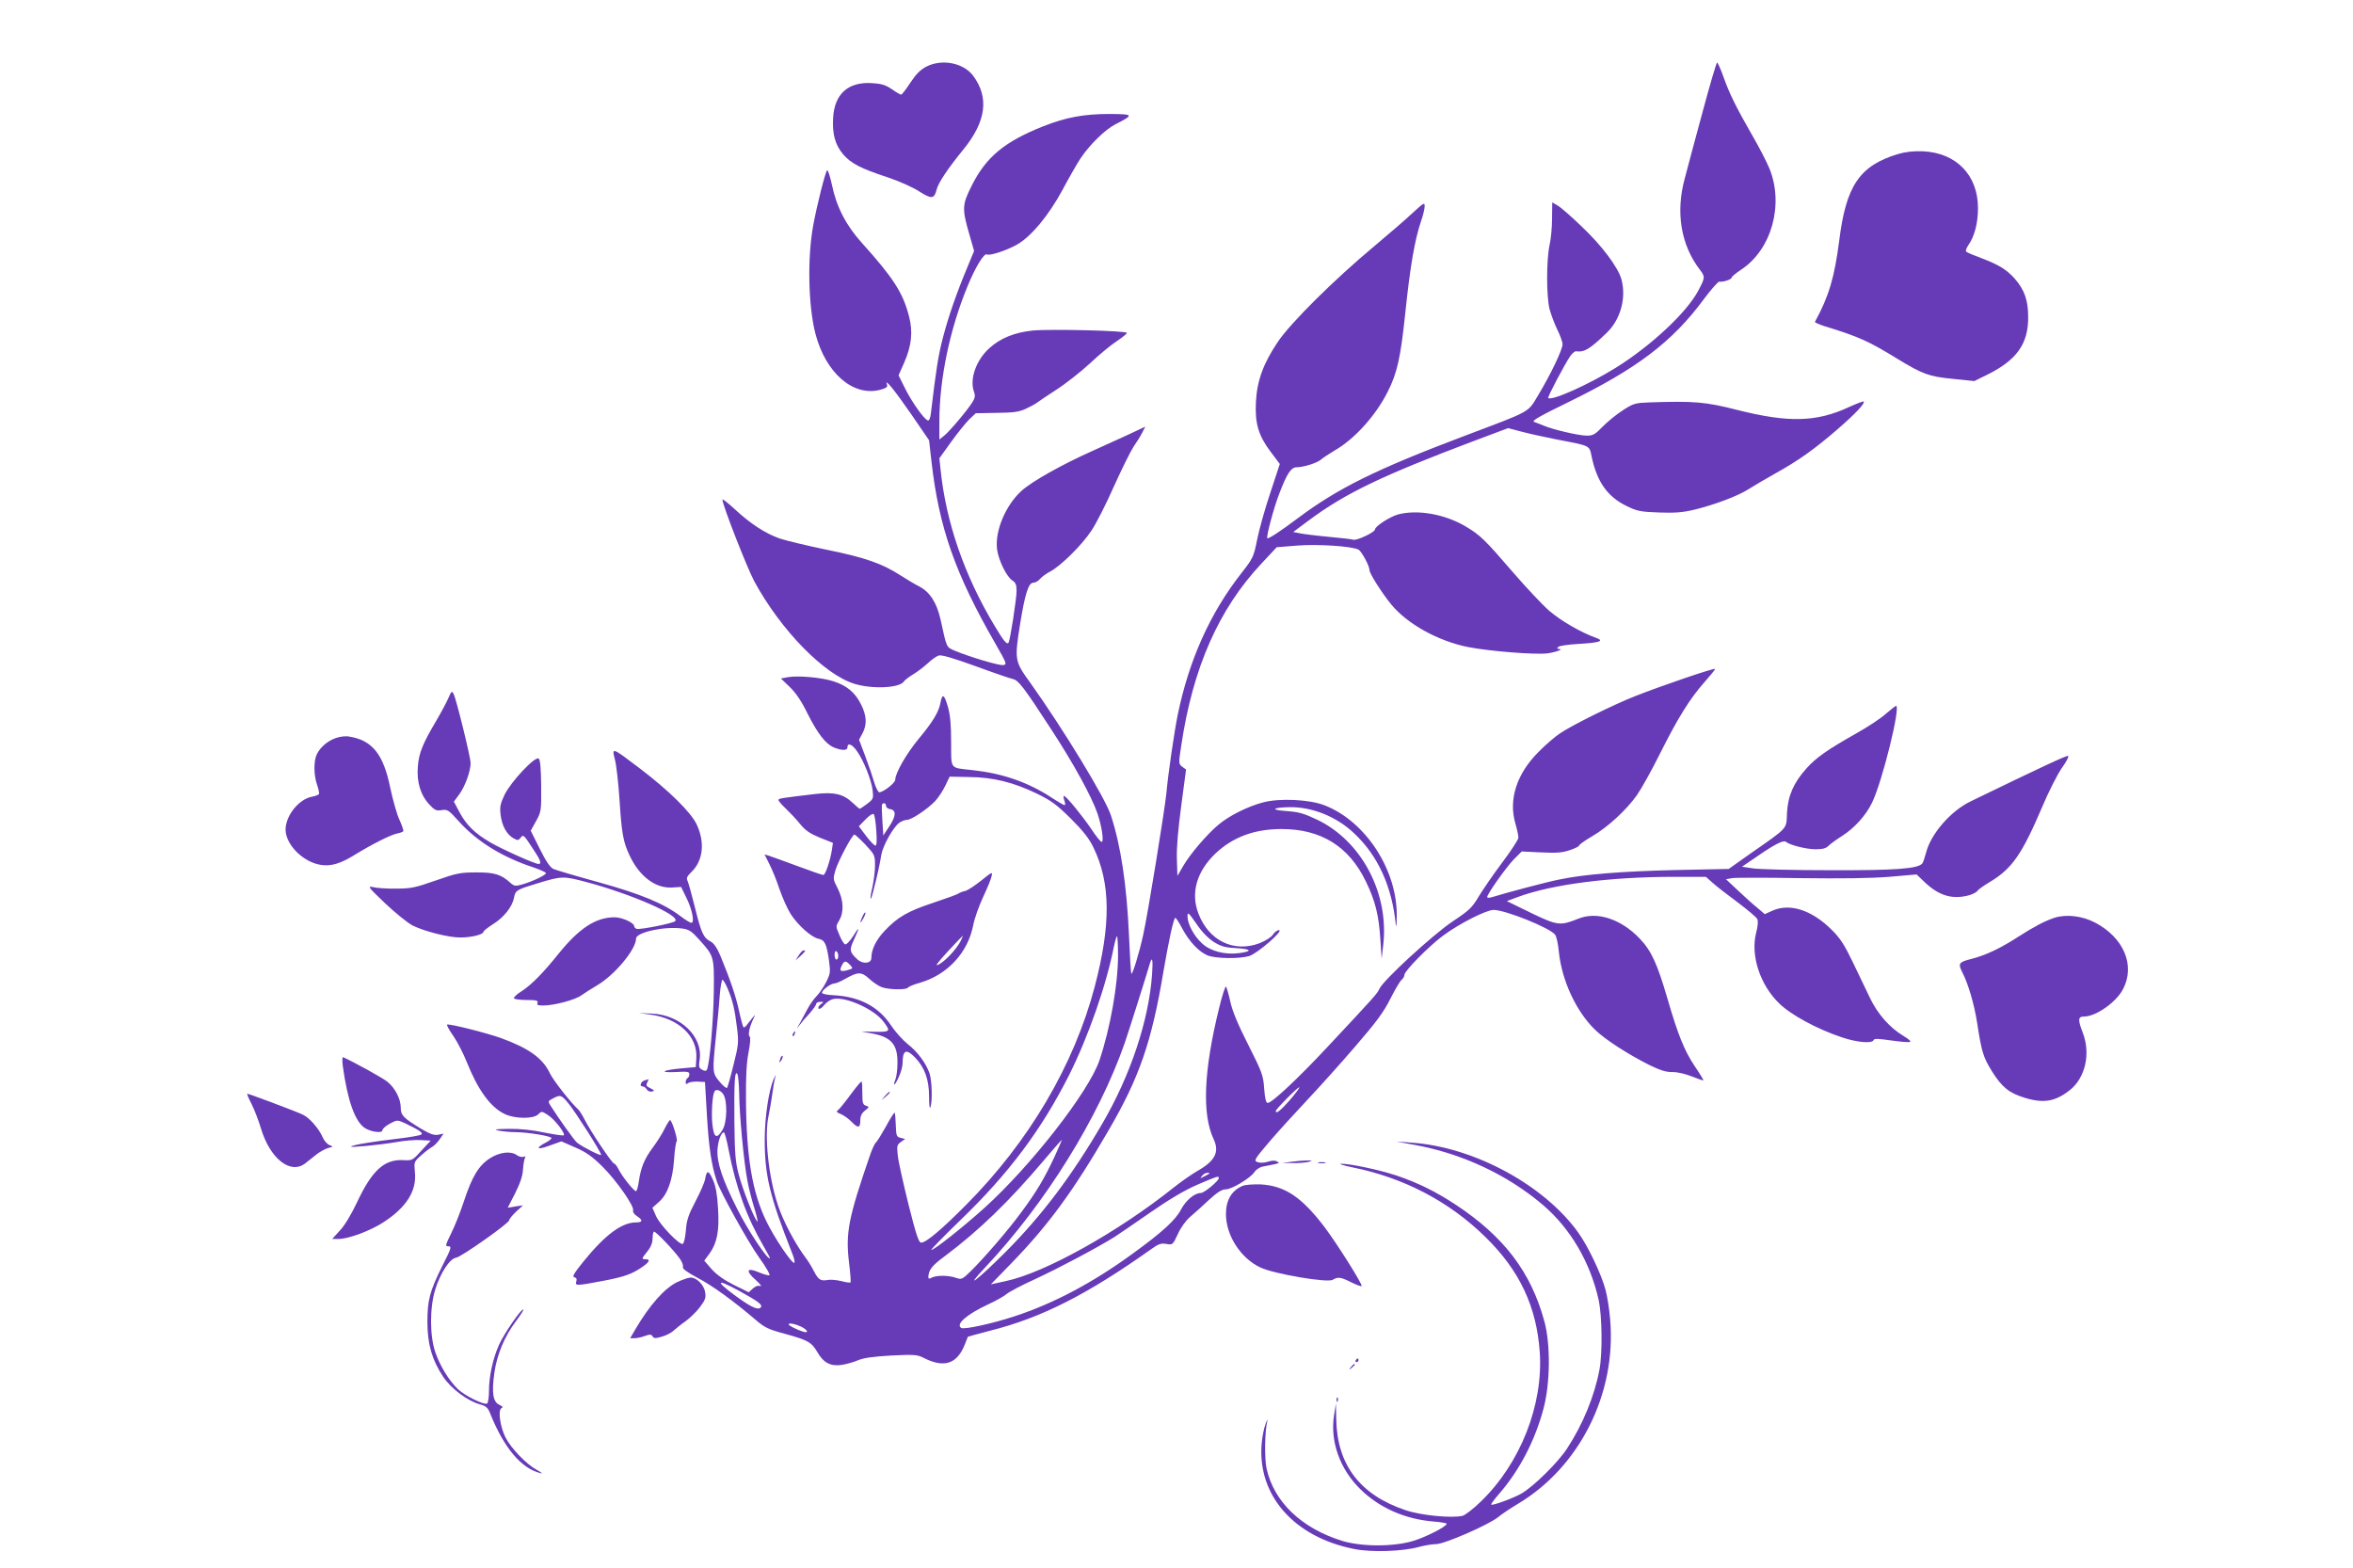 <?xml version="1.0" standalone="no"?>
<!DOCTYPE svg PUBLIC "-//W3C//DTD SVG 20010904//EN"
 "http://www.w3.org/TR/2001/REC-SVG-20010904/DTD/svg10.dtd">
<svg version="1.0" xmlns="http://www.w3.org/2000/svg"
 width="1280pt" height="853pt" viewBox="0 0 1280 853"
 preserveAspectRatio="xMidYMid meet">
<g transform="translate(0,853) scale(0.1,-0.1)"
fill="#673ab7" stroke="none">
<path d="M5040 8168 c-33 -17 -56 -40 -88 -88 -23 -36 -46 -65 -50 -65 -4 0
-27 13 -51 30 -35 24 -57 30 -111 33 -127 7 -201 -60 -208 -190 -5 -88 11
-146 55 -198 43 -49 93 -76 240 -124 63 -21 139 -55 173 -77 67 -43 82 -42 95
9 8 36 61 115 145 218 125 153 142 284 53 403 -53 69 -168 92 -253 49z"/>
<path d="M9261 7918 c-41 -150 -84 -313 -97 -362 -49 -182 -20 -358 82 -492
31 -40 30 -44 -8 -116 -63 -118 -253 -296 -444 -416 -149 -93 -354 -185 -372
-167 -5 4 91 186 120 228 11 15 25 27 31 26 47 -6 74 11 168 101 75 73 107
190 79 292 -19 65 -106 182 -214 284 -57 55 -116 107 -133 116 l-29 17 -1 -87
c0 -48 -6 -114 -14 -147 -17 -81 -17 -276 0 -345 8 -30 27 -81 42 -112 16 -32
29 -68 29 -81 0 -29 -65 -165 -132 -276 -59 -98 -33 -83 -398 -221 -487 -184
-692 -286 -910 -449 -93 -70 -160 -114 -166 -109 -7 8 36 169 66 245 41 107
63 140 92 141 38 0 112 23 133 41 11 10 46 33 78 52 107 62 221 189 285 316
52 102 71 184 97 434 26 250 51 394 85 495 11 31 20 68 20 82 0 22 -5 19 -63
-34 -34 -33 -130 -115 -212 -184 -217 -181 -454 -416 -524 -520 -79 -118 -113
-211 -119 -327 -6 -117 14 -183 81 -272 l49 -65 -51 -155 c-29 -86 -61 -200
-72 -255 -19 -95 -22 -102 -86 -184 -171 -218 -286 -475 -347 -774 -18 -89
-52 -320 -61 -423 -9 -90 -100 -653 -126 -770 -21 -96 -58 -219 -65 -212 -2 2
-8 100 -13 218 -12 265 -44 480 -98 644 -31 95 -261 472 -438 720 -86 119 -87
124 -55 325 26 160 45 220 71 220 11 0 27 9 37 21 9 11 34 29 55 40 57 30 172
143 224 222 26 38 81 147 123 242 43 95 91 192 107 216 17 24 38 58 47 76 l16
32 -87 -41 c-49 -22 -137 -63 -198 -90 -170 -76 -334 -168 -390 -220 -86 -79
-144 -219 -131 -317 8 -59 51 -147 82 -168 19 -12 24 -24 24 -57 0 -45 -36
-275 -44 -283 -10 -10 -26 10 -74 90 -166 275 -267 568 -296 858 l-6 56 64 89
c35 49 80 104 99 123 l35 33 114 2 c92 1 122 5 160 23 26 12 53 27 60 33 7 6
54 37 103 69 50 32 133 97 185 145 52 49 119 104 148 122 28 19 52 38 52 43 0
12 -411 22 -511 13 -99 -10 -176 -41 -237 -96 -73 -66 -109 -170 -83 -239 7
-18 5 -32 -8 -53 -27 -44 -127 -163 -156 -185 l-25 -20 0 103 c1 229 57 499
155 735 42 102 89 178 104 169 14 -9 105 21 161 52 79 44 175 160 251 301 34
64 77 139 96 168 49 74 135 159 191 187 102 52 100 55 -31 56 -140 0 -238 -18
-362 -67 -211 -84 -311 -167 -389 -323 -53 -106 -54 -124 -10 -275 l23 -80
-35 -85 c-61 -145 -104 -270 -135 -388 -25 -97 -37 -173 -65 -410 -3 -27 -10
-42 -17 -39 -20 6 -86 99 -123 173 l-36 72 31 70 c40 92 48 167 26 251 -33
129 -86 210 -256 399 -86 95 -139 197 -163 315 -11 49 -22 85 -27 80 -10 -10
-56 -194 -75 -298 -33 -179 -27 -441 12 -591 56 -214 206 -344 354 -304 32 9
40 15 35 28 -15 39 42 -31 133 -163 l96 -140 13 -115 c41 -360 129 -611 347
-990 63 -110 65 -115 43 -118 -24 -3 -184 45 -263 78 -47 21 -43 12 -78 172
-21 91 -58 148 -116 178 -22 11 -67 38 -100 59 -100 65 -194 98 -401 140 -107
22 -222 50 -256 61 -80 28 -161 81 -246 160 -37 34 -67 58 -67 52 0 -29 134
-371 173 -444 145 -267 380 -507 545 -558 98 -30 247 -23 269 13 5 7 26 24 48
37 22 13 58 40 80 60 22 21 50 41 62 44 14 5 82 -15 200 -58 98 -36 189 -67
203 -70 30 -6 60 -45 210 -276 122 -187 218 -363 250 -455 24 -70 36 -155 23
-155 -6 0 -30 30 -55 68 -51 75 -138 182 -150 182 -4 0 -3 -11 2 -25 5 -14 6
-25 1 -25 -4 0 -37 19 -72 42 -128 83 -263 130 -424 148 -132 15 -120 0 -121
152 0 99 -5 149 -18 195 -20 67 -30 72 -40 20 -9 -50 -41 -103 -119 -197 -67
-81 -127 -186 -127 -222 0 -17 -65 -68 -87 -68 -6 0 -18 24 -27 53 -8 28 -30
93 -49 143 l-34 90 19 35 c25 47 23 96 -8 157 -32 65 -78 103 -151 126 -65 21
-193 32 -248 22 l-37 -7 49 -47 c33 -32 64 -78 95 -142 56 -111 99 -167 144
-186 44 -18 74 -18 74 1 0 27 27 16 53 -23 36 -51 77 -155 84 -211 5 -45 4
-48 -30 -74 -20 -15 -38 -27 -40 -27 -2 0 -20 15 -39 33 -51 48 -99 59 -200
48 -177 -21 -199 -24 -203 -31 -3 -4 14 -25 38 -47 23 -22 59 -60 79 -85 29
-36 53 -52 108 -75 l71 -28 -5 -35 c-9 -60 -36 -140 -47 -140 -6 0 -70 22
-142 49 -73 27 -142 52 -155 56 l-23 7 27 -54 c15 -29 40 -91 55 -137 16 -46
43 -106 60 -133 39 -61 114 -128 152 -135 34 -7 44 -28 57 -121 8 -60 7 -69
-16 -115 -14 -27 -37 -61 -52 -76 -14 -14 -37 -46 -50 -71 -13 -25 -33 -61
-43 -80 -16 -27 -16 -30 -2 -10 10 14 35 44 56 66 20 23 37 46 37 53 0 6 10
11 22 11 21 0 21 0 2 -14 -10 -8 -15 -18 -11 -23 5 -4 19 4 30 19 12 15 34 30
49 33 66 16 225 -55 275 -124 39 -52 36 -55 -47 -54 l-75 2 53 -10 c110 -19
146 -60 144 -164 0 -33 -5 -72 -11 -87 -17 -44 -2 -33 19 15 11 23 20 56 20
74 0 71 20 80 68 30 52 -54 76 -120 76 -211 0 -46 3 -71 7 -60 12 31 9 146 -5
187 -21 56 -65 116 -119 158 -26 21 -67 66 -90 101 -68 102 -170 156 -311 164
-33 1 -62 7 -64 12 -4 13 46 52 67 52 9 0 34 11 57 24 71 40 89 41 132 2 21
-20 52 -40 68 -46 37 -14 134 -16 143 -3 3 6 33 18 66 27 148 43 260 163 289
312 7 38 32 107 54 154 22 47 43 97 46 113 6 26 4 25 -56 -23 -35 -28 -74 -54
-88 -57 -14 -3 -29 -9 -35 -13 -5 -5 -66 -27 -135 -50 -142 -47 -196 -78 -268
-154 -46 -49 -72 -101 -72 -148 0 -30 -47 -34 -76 -7 -43 40 -45 51 -18 108
32 70 30 75 -6 17 -17 -26 -36 -46 -43 -43 -6 2 -21 25 -31 51 -20 46 -20 47
-1 79 27 45 24 111 -8 174 -26 50 -26 53 -12 100 16 52 91 193 103 193 4 0 31
-25 60 -55 50 -54 52 -58 52 -113 0 -31 -7 -84 -14 -117 -16 -66 -13 -90 3
-29 24 92 39 162 45 203 8 49 65 152 99 176 12 8 30 15 41 15 24 0 111 58 153
102 17 18 42 56 55 83 l24 50 104 -2 c133 -1 243 -29 370 -90 80 -39 109 -61
186 -137 66 -66 100 -109 122 -156 94 -193 96 -420 7 -758 -113 -427 -357
-842 -700 -1187 -131 -132 -217 -205 -244 -205 -13 0 -27 41 -69 208 -28 114
-55 233 -58 265 -6 53 -5 59 17 75 l23 16 -24 6 c-23 5 -25 11 -27 69 -1 35
-4 65 -6 68 -3 2 -24 -31 -47 -74 -24 -43 -48 -82 -55 -88 -6 -5 -19 -32 -29
-60 -122 -353 -137 -431 -117 -597 7 -55 10 -102 8 -104 -3 -3 -25 0 -51 7
-25 6 -58 9 -73 6 -39 -7 -51 1 -75 47 -11 22 -32 57 -47 76 -56 75 -120 196
-149 283 -52 157 -75 378 -51 487 5 25 14 74 19 110 5 36 11 76 15 90 l6 25
-12 -25 c-27 -60 -49 -208 -49 -330 0 -197 28 -310 149 -617 12 -29 17 -53 11
-53 -16 0 -109 139 -151 226 -77 158 -109 350 -111 664 -1 123 3 199 14 255 9
48 12 82 6 86 -10 7 -2 50 19 94 13 28 13 29 -2 10 -9 -11 -23 -29 -31 -39 -7
-11 -16 -17 -20 -14 -3 4 -14 44 -24 90 -17 79 -49 173 -103 303 -17 40 -34
64 -51 73 -39 20 -51 45 -86 187 -18 72 -36 137 -41 146 -6 12 0 24 21 44 65
62 76 161 30 260 -31 66 -151 184 -307 303 -157 119 -155 118 -138 50 8 -29
19 -127 25 -218 12 -185 20 -230 55 -304 54 -115 142 -180 232 -174 l48 3 28
-57 c32 -63 47 -138 28 -138 -7 0 -33 16 -59 36 -91 69 -216 121 -447 185
-121 33 -231 66 -245 72 -17 8 -41 43 -74 110 l-49 98 29 52 c28 51 29 56 28
190 -1 94 -5 142 -13 150 -18 17 -149 -122 -186 -196 -23 -49 -27 -66 -22
-108 7 -61 33 -108 70 -129 24 -13 27 -13 40 4 13 17 17 14 60 -52 48 -71 56
-92 36 -92 -19 0 -200 81 -263 118 -83 49 -128 93 -165 161 l-32 60 31 42 c31
44 60 124 60 168 0 32 -78 348 -92 375 -10 19 -12 18 -29 -22 -10 -23 -40 -79
-67 -125 -73 -123 -94 -175 -99 -248 -7 -83 15 -155 63 -206 29 -31 38 -35 67
-30 31 5 38 0 91 -59 99 -111 238 -197 409 -253 37 -13 67 -26 67 -31 0 -10
-72 -45 -128 -61 -38 -11 -44 -10 -65 8 -50 46 -88 58 -187 57 -86 0 -106 -4
-220 -44 -111 -39 -135 -44 -215 -44 -49 -1 -106 3 -125 8 -33 7 -28 1 65 -88
55 -52 123 -107 150 -121 65 -32 195 -65 259 -65 59 0 126 16 126 31 0 5 23
23 51 41 59 36 106 95 115 144 8 41 13 44 129 79 131 40 140 40 267 6 247 -66
511 -182 481 -212 -12 -12 -193 -48 -210 -42 -7 3 -13 9 -13 14 0 19 -66 49
-107 49 -102 0 -193 -60 -305 -199 -86 -107 -146 -167 -200 -203 -27 -16 -45
-34 -42 -39 3 -5 34 -9 69 -9 53 0 63 -3 59 -15 -5 -12 2 -15 30 -15 60 0 173
30 208 55 18 13 56 37 85 54 96 56 213 196 213 255 0 34 154 68 250 55 38 -5
52 -14 93 -60 82 -91 82 -91 80 -284 -2 -158 -23 -401 -38 -425 -4 -7 -13 -7
-26 1 -17 9 -19 17 -13 55 18 125 -104 243 -259 250 l-72 3 60 -8 c156 -20
261 -118 253 -238 l-3 -48 -78 -7 c-102 -9 -127 -24 -32 -20 63 4 75 2 75 -11
0 -9 -4 -19 -10 -22 -5 -3 -10 -13 -10 -22 0 -11 4 -13 13 -5 6 5 30 9 52 8
l40 -2 11 -189 c10 -166 24 -262 53 -350 19 -59 171 -333 230 -415 38 -53 63
-96 56 -98 -6 -1 -32 6 -58 17 -65 28 -73 8 -16 -42 24 -22 35 -36 25 -33 -12
4 -27 -1 -41 -14 l-22 -20 -81 40 c-54 27 -94 56 -121 86 l-40 46 29 39 c41
58 54 124 46 246 -4 72 -12 119 -27 153 -24 55 -34 57 -43 7 -3 -19 -27 -74
-53 -123 -38 -73 -48 -101 -52 -158 -3 -38 -11 -71 -17 -73 -19 -6 -124 104
-145 151 l-20 46 35 31 c47 41 75 118 83 232 3 51 10 94 14 98 8 4 -22 104
-35 116 -2 2 -16 -18 -30 -46 -13 -28 -43 -74 -65 -104 -45 -60 -65 -108 -76
-185 -4 -28 -11 -52 -15 -52 -12 0 -74 78 -94 117 -9 18 -20 33 -25 33 -11 0
-130 178 -161 240 -13 25 -28 49 -35 55 -37 33 -135 157 -154 197 -39 82 -115
136 -266 191 -85 30 -285 80 -293 73 -3 -3 13 -32 35 -63 22 -32 54 -95 72
-140 61 -153 129 -246 206 -283 55 -27 157 -28 183 -2 18 18 19 18 53 -4 35
-22 96 -100 86 -110 -3 -3 -50 4 -106 15 -64 14 -133 21 -193 20 -77 -1 -86
-3 -53 -10 22 -4 64 -8 93 -8 69 -1 192 -22 192 -32 0 -5 -13 -15 -28 -23 -62
-32 -53 -44 15 -19 l67 24 75 -33 c59 -25 92 -49 147 -103 77 -76 176 -218
168 -240 -3 -8 6 -21 20 -30 35 -23 33 -35 -6 -35 -77 -1 -167 -68 -286 -215
-49 -61 -61 -81 -48 -83 12 -3 15 -10 11 -23 -8 -25 1 -24 140 2 121 23 161
37 218 76 42 29 47 43 16 43 -19 0 -19 3 10 39 22 27 31 50 31 75 0 20 4 36 8
36 11 0 110 -104 140 -147 12 -17 20 -37 17 -45 -4 -9 21 -28 77 -58 83 -43
199 -128 314 -226 53 -46 72 -55 160 -79 129 -35 148 -46 180 -100 34 -59 72
-79 133 -70 25 4 65 15 88 25 31 13 80 20 181 26 126 6 141 5 177 -13 112 -57
183 -33 225 77 7 19 14 36 15 38 1 1 56 16 121 33 279 70 529 197 877 444 39
28 53 33 82 28 34 -6 35 -5 62 53 16 36 43 73 67 94 23 19 69 61 103 93 45 41
70 57 91 57 33 0 134 61 156 94 8 13 29 27 46 30 98 19 94 18 76 28 -11 6 -28
5 -50 -2 -19 -6 -42 -7 -55 -2 -22 8 -18 14 66 113 49 57 142 159 206 227 64
68 181 198 260 290 114 132 154 186 190 258 25 49 52 96 61 103 9 8 16 20 16
28 0 21 133 156 210 213 89 66 235 140 275 140 63 0 303 -96 334 -134 8 -9 17
-51 21 -94 16 -156 94 -324 197 -424 54 -53 182 -135 298 -193 58 -28 90 -38
124 -37 27 0 70 -10 105 -24 33 -13 61 -23 62 -21 2 1 -19 36 -47 77 -57 86
-91 170 -149 370 -55 188 -87 258 -150 324 -102 107 -233 150 -335 108 -97
-39 -112 -38 -257 32 l-131 64 59 22 c186 69 501 110 851 110 l173 0 37 -33
c21 -19 82 -66 136 -106 53 -40 101 -80 106 -90 6 -10 4 -38 -6 -76 -31 -122
21 -282 125 -383 64 -63 208 -141 344 -186 81 -27 164 -34 170 -14 3 9 26 8
95 -2 50 -7 96 -11 103 -8 8 2 -8 16 -33 31 -77 46 -142 119 -185 209 -22 46
-65 135 -95 198 -44 91 -67 127 -114 173 -108 107 -227 145 -321 103 l-42 -19
-42 36 c-24 19 -71 62 -106 95 l-63 59 34 6 c19 3 185 3 368 0 222 -3 384 -1
485 7 l150 13 45 -43 c77 -73 151 -95 241 -70 21 6 41 17 45 24 5 7 35 29 69
49 120 72 174 151 284 409 34 81 82 175 106 210 25 34 40 64 34 66 -8 3 -144
-60 -529 -247 -109 -52 -217 -177 -243 -278 -7 -26 -16 -53 -20 -59 -22 -30
-141 -39 -503 -38 -198 0 -387 5 -419 10 l-60 9 75 51 c99 69 150 95 163 85
24 -19 113 -41 162 -41 39 0 58 5 71 19 10 10 43 34 73 53 68 43 131 113 164
182 56 116 157 526 130 526 -3 0 -27 -19 -54 -42 -26 -24 -98 -72 -161 -107
-159 -90 -219 -132 -272 -191 -70 -78 -101 -149 -106 -242 -4 -90 11 -75 -197
-220 l-120 -85 -290 -6 c-292 -7 -497 -23 -634 -52 -66 -13 -288 -72 -362 -95
-16 -5 -28 -5 -28 0 0 16 101 159 144 204 l44 44 105 -5 c83 -4 115 -2 156 12
28 9 51 21 51 25 0 5 32 28 70 50 86 50 187 143 245 225 23 33 80 134 125 225
97 194 163 300 242 389 32 36 58 68 58 72 0 8 -291 -91 -435 -148 -115 -45
-348 -160 -411 -204 -27 -18 -79 -63 -115 -100 -119 -119 -164 -259 -125 -391
9 -31 16 -64 16 -75 0 -10 -40 -71 -88 -135 -48 -64 -105 -147 -128 -185 -36
-61 -52 -76 -144 -137 -109 -74 -376 -319 -396 -365 -12 -27 -27 -43 -286
-320 -159 -170 -299 -301 -322 -301 -9 0 -15 23 -19 78 -5 72 -11 88 -86 237
-55 108 -87 184 -98 235 -9 41 -20 79 -24 83 -3 5 -21 -49 -38 -120 -83 -338
-93 -574 -29 -710 33 -70 8 -119 -90 -174 -31 -18 -88 -58 -127 -89 -303 -242
-701 -464 -913 -509 l-82 -18 108 111 c205 211 340 395 532 726 168 288 235
482 299 865 29 168 53 281 64 292 3 2 20 -23 37 -56 39 -73 91 -128 138 -148
43 -18 172 -20 227 -4 44 13 192 141 162 141 -9 0 -24 -11 -33 -25 -9 -14 -40
-33 -72 -46 -141 -53 -277 14 -333 162 -43 112 -9 229 94 327 95 89 211 132
359 132 214 0 366 -94 458 -285 51 -104 71 -185 79 -315 l7 -105 8 69 c35 282
-115 569 -357 686 -74 35 -100 43 -170 48 -88 6 -77 19 18 21 122 2 255 -51
350 -141 130 -121 207 -289 228 -498 2 -19 5 -1 5 41 6 253 -169 523 -395 609
-81 31 -243 39 -332 15 -81 -21 -184 -72 -241 -120 -63 -52 -155 -160 -193
-225 l-32 -55 -3 94 c-2 60 7 163 24 289 l26 196 -21 15 c-20 16 -20 18 -5
116 63 423 204 742 436 989 l83 89 110 9 c110 9 300 -3 335 -22 17 -9 60 -89
60 -112 0 -18 68 -125 118 -186 87 -106 254 -199 418 -232 119 -23 370 -43
434 -34 47 7 89 23 60 24 -10 0 -11 3 -3 11 6 6 55 13 109 16 118 7 145 16 94
34 -81 29 -189 92 -252 146 -37 32 -125 126 -196 208 -155 180 -179 203 -257
250 -113 68 -265 95 -371 66 -43 -12 -124 -64 -124 -81 0 -15 -99 -62 -118
-56 -9 3 -71 10 -137 16 -66 6 -136 15 -155 19 l-35 7 82 61 c201 150 402 246
903 435 l184 69 76 -20 c41 -11 125 -29 185 -41 192 -37 180 -31 194 -97 29
-135 86 -215 188 -265 59 -29 76 -32 177 -36 88 -3 129 0 196 16 106 26 235
74 292 111 23 15 88 53 143 84 128 71 215 133 340 241 98 85 152 142 143 152
-3 2 -39 -12 -81 -31 -177 -82 -329 -85 -607 -15 -173 44 -231 49 -477 41 -77
-3 -87 -5 -145 -43 -35 -22 -84 -63 -110 -89 -40 -42 -53 -49 -85 -49 -44 0
-185 33 -234 54 -19 8 -43 17 -54 21 -15 5 30 31 180 104 380 185 572 331 744
564 40 54 78 96 84 95 19 -4 67 12 67 22 0 5 24 25 53 44 164 109 232 352 153
548 -15 37 -57 118 -93 180 -89 155 -126 230 -158 321 -15 42 -31 77 -34 77
-4 0 -40 -123 -80 -272z m-4441 -3772 c0 -8 10 -16 23 -18 33 -5 32 -37 -5
-93 l-33 -50 -5 80 c-3 44 -4 83 -2 88 6 13 22 8 22 -7z m-53 -135 c4 -56 2
-81 -5 -81 -6 0 -29 24 -51 53 l-39 52 36 37 c21 22 40 34 45 29 5 -5 11 -45
14 -90z m1837 -606 c40 -24 62 -30 122 -33 83 -5 89 -17 15 -27 -76 -10 -156
10 -201 52 -44 39 -80 106 -80 148 0 26 5 22 48 -40 31 -46 64 -79 96 -100z
m-1379 4 c-23 -43 -83 -108 -119 -126 -22 -12 -10 6 49 70 44 48 81 86 83 87
1 0 -5 -14 -13 -31z m857 -76 c0 -158 -42 -395 -101 -571 -58 -171 -374 -576
-627 -804 -119 -107 -271 -227 -288 -228 -5 0 66 73 158 162 264 254 442 493
592 790 104 208 202 487 244 701 7 32 14 56 17 54 2 -3 5 -49 5 -104z m-1522
-4 c0 -10 -4 -19 -10 -19 -5 0 -10 12 -10 26 0 14 4 23 10 19 6 -3 10 -15 10
-26z m1707 -101 c-18 -250 -117 -548 -272 -813 -164 -281 -326 -496 -525 -696
-152 -152 -233 -214 -111 -84 328 348 617 814 759 1220 18 52 118 367 137 433
13 44 18 20 12 -60z m-1643 53 c18 -19 17 -20 -15 -29 -38 -10 -45 -3 -29 27
13 26 22 26 44 2z m-666 -128 c28 -66 39 -114 51 -213 10 -79 9 -93 -19 -204
-16 -65 -32 -121 -35 -124 -3 -4 -22 11 -40 33 -40 47 -40 51 -21 241 8 77 18
178 21 227 4 48 11 87 15 87 4 0 17 -21 28 -47z m63 -569 c1 -119 26 -381 45
-478 8 -44 26 -112 39 -153 12 -40 19 -71 15 -68 -15 9 -81 176 -102 258 -18
68 -21 115 -23 282 -2 217 2 287 16 262 5 -8 9 -55 10 -103z m2995 -39 c-51
-58 -76 -77 -76 -59 0 10 123 134 128 129 3 -2 -21 -34 -52 -70z m-3082 33
c24 -34 22 -154 -4 -195 -31 -52 -47 -43 -55 33 -6 59 0 157 12 177 8 14 32 7
47 -15z m-842 -50 c40 -49 178 -266 178 -280 0 -9 -99 41 -131 66 -13 10 -97
127 -142 198 -17 27 -17 28 10 42 41 22 47 20 85 -26z m872 -255 c39 -202 99
-367 190 -523 20 -34 36 -64 34 -65 -11 -11 -121 154 -178 269 -81 161 -111
252 -107 322 3 48 20 94 35 94 4 0 16 -44 26 -97z m1771 -39 c-54 -115 -97
-188 -178 -297 -69 -95 -203 -250 -275 -321 -48 -47 -52 -48 -83 -37 -40 14
-104 14 -130 1 -14 -8 -19 -7 -19 2 1 38 19 63 89 114 186 139 351 299 538
520 53 63 98 114 100 114 1 0 -18 -43 -42 -96z m844 -88 c-2 -2 -15 -9 -29
-16 -23 -12 -24 -12 -11 3 7 10 20 17 29 17 8 0 13 -2 11 -4z m51 -25 c0 -15
-79 -81 -98 -81 -34 0 -81 -40 -107 -89 -28 -56 -103 -125 -265 -242 -215
-157 -429 -270 -639 -339 -121 -40 -276 -74 -292 -64 -32 20 30 74 146 128 44
20 89 46 100 56 12 11 84 49 161 84 127 59 334 169 427 227 21 13 107 73 193
132 105 73 188 122 257 152 110 47 117 50 117 36z m-2548 -648 c48 -28 64 -43
58 -53 -13 -20 -48 -5 -134 57 -140 102 -101 99 76 -4z m274 -159 c38 -18 47
-39 12 -28 -30 9 -78 33 -78 39 0 10 33 4 66 -11z"/>
<path d="M10325 7692 c-209 -63 -283 -172 -320 -472 -26 -200 -56 -302 -132
-441 -2 -3 22 -14 54 -24 186 -57 238 -81 393 -176 140 -85 171 -97 303 -110
l117 -12 73 36 c158 79 221 167 220 312 0 91 -20 149 -74 210 -43 48 -86 75
-179 110 -41 15 -79 31 -84 36 -5 4 1 20 12 36 33 47 52 119 52 201 0 179
-118 301 -300 309 -51 2 -94 -3 -135 -15z"/>
<path d="M1827 4515 c-44 -15 -83 -48 -103 -87 -18 -35 -18 -115 1 -168 8 -23
13 -46 10 -50 -3 -4 -20 -11 -38 -14 -79 -15 -155 -120 -142 -197 14 -80 102
-160 190 -174 55 -9 108 7 185 55 93 57 190 106 227 115 18 3 35 10 37 13 2 4
-7 32 -21 62 -14 30 -36 108 -50 174 -37 183 -98 259 -223 279 -19 4 -52 0
-73 -8z"/>
<path d="M4692 3545 c-17 -37 -14 -45 4 -12 9 16 14 31 11 33 -2 2 -9 -7 -15
-21z"/>
<path d="M11175 3537 c-53 -18 -110 -48 -193 -101 -98 -64 -181 -103 -256
-122 -72 -18 -76 -25 -50 -76 31 -61 63 -169 79 -270 25 -162 33 -188 81 -266
54 -86 92 -117 175 -143 105 -33 169 -22 249 41 84 67 114 198 70 312 -28 73
-26 88 8 88 65 1 176 79 212 151 66 128 3 277 -151 359 -71 38 -159 48 -224
27z"/>
<path d="M4345 3333 l-18 -28 27 24 c28 26 31 31 17 31 -5 0 -17 -12 -26 -27z"/>
<path d="M4315 2909 c-4 -6 -5 -12 -2 -15 2 -3 7 2 10 11 7 17 1 20 -8 4z"/>
<path d="M4246 2775 c-9 -26 -7 -32 5 -12 6 10 9 21 6 23 -2 3 -7 -2 -11 -11z"/>
<path d="M1865 2729 c26 -187 66 -299 119 -335 34 -22 96 -30 96 -13 0 8 18
24 40 36 39 21 42 21 78 5 80 -38 104 -54 95 -63 -6 -6 -66 -16 -134 -24 -128
-15 -240 -33 -249 -42 -8 -7 150 8 240 23 47 9 110 14 139 12 l54 -3 -50 -54
c-49 -54 -50 -55 -102 -52 -102 4 -168 -57 -250 -232 -30 -63 -66 -124 -92
-151 l-42 -46 35 0 c53 0 174 45 244 91 126 82 182 171 171 274 -5 53 -5 55
33 89 21 19 47 39 58 45 12 6 31 25 43 42 l22 32 -29 -6 c-22 -4 -44 3 -94 33
-97 59 -110 73 -110 115 0 46 -30 105 -71 139 -25 21 -179 106 -243 135 -4 2
-5 -21 -1 -50z"/>
<path d="M3508 2653 c-21 -5 -32 -33 -13 -33 8 0 18 -7 23 -16 5 -9 17 -14 28
-12 17 4 15 6 -8 18 -22 10 -25 16 -17 31 5 11 8 18 7 18 -2 -1 -10 -3 -20 -6z"/>
<path d="M4629 2578 c-29 -40 -60 -78 -68 -85 -14 -10 -12 -13 14 -24 17 -7
42 -26 57 -41 35 -37 48 -35 48 6 0 25 7 40 25 54 24 19 25 21 6 27 -17 5 -20
15 -20 66 0 34 -1 63 -4 65 -3 3 -28 -28 -58 -68z"/>
<path d="M4814 2568 l-19 -23 23 19 c21 18 27 26 19 26 -2 0 -12 -10 -23 -22z"/>
<path d="M1369 2523 c16 -32 38 -90 50 -130 49 -165 160 -254 241 -192 17 13
45 36 63 50 18 14 46 29 62 34 29 7 29 7 7 16 -13 5 -29 24 -37 43 -19 44 -69
103 -105 121 -26 14 -295 115 -305 115 -3 0 8 -26 24 -57z"/>
<path d="M7700 2301 c257 -48 500 -162 691 -324 151 -128 260 -313 306 -521
18 -86 21 -285 4 -376 -27 -145 -91 -300 -177 -431 -50 -76 -180 -204 -246
-243 -45 -26 -159 -68 -166 -61 -3 2 18 30 46 62 110 128 193 288 239 462 36
136 38 346 5 470 -73 270 -219 463 -484 638 -108 71 -205 119 -324 159 -91 30
-251 64 -297 63 -18 0 9 -9 58 -19 280 -56 529 -186 726 -380 186 -182 278
-379 295 -625 20 -287 -105 -605 -320 -813 -40 -39 -85 -74 -100 -78 -58 -14
-227 2 -311 31 -247 83 -372 247 -376 495 l-2 85 -10 -65 c-22 -140 31 -291
142 -400 103 -102 243 -164 398 -177 40 -3 73 -9 73 -12 0 -15 -110 -71 -180
-93 -107 -33 -283 -33 -390 0 -221 69 -370 212 -410 393 -12 54 -10 202 4 259
4 14 -1 7 -9 -15 -9 -22 -19 -72 -22 -112 -22 -278 176 -504 501 -569 94 -20
267 -14 356 11 30 8 72 15 92 15 46 0 286 105 338 147 19 16 67 48 107 72 337
201 537 601 502 1003 -4 55 -16 127 -25 161 -23 86 -95 237 -148 311 -186 260
-569 467 -908 490 l-83 6 105 -19z"/>
<path d="M2667 2230 c-62 -39 -98 -98 -143 -234 -20 -61 -52 -141 -71 -178
-31 -64 -32 -68 -13 -68 18 0 15 -11 -34 -107 -69 -139 -81 -186 -81 -308 1
-119 25 -203 86 -295 44 -65 133 -132 201 -150 32 -9 42 -18 54 -48 75 -188
169 -300 274 -326 14 -4 5 4 -20 18 -55 29 -140 117 -170 176 -29 57 -42 148
-23 159 11 5 8 10 -11 19 -34 15 -42 66 -27 172 14 101 56 201 118 283 25 33
42 61 40 63 -9 9 -105 -131 -132 -191 -34 -76 -55 -172 -55 -252 0 -34 -5 -65
-10 -68 -16 -10 -121 42 -159 78 -48 46 -96 124 -122 198 -32 91 -32 246 -1
345 27 88 79 168 113 172 28 4 289 188 289 204 0 6 17 27 37 46 l38 35 -41 -6
-42 -7 40 78 c27 54 41 94 43 130 2 29 7 57 11 64 5 7 2 9 -8 5 -9 -3 -24 1
-35 8 -32 25 -94 18 -146 -15z"/>
<path d="M7025 2210 l-50 -7 60 0 c33 -1 71 3 85 7 22 7 21 8 -10 7 -19 0 -57
-3 -85 -7z"/>
<path d="M7173 2203 c9 -2 25 -2 35 0 9 3 1 5 -18 5 -19 0 -27 -2 -17 -5z"/>
<path d="M6760 2079 c-60 -25 -91 -78 -91 -153 0 -116 79 -240 187 -291 73
-35 366 -85 394 -67 28 17 44 15 101 -14 28 -14 53 -23 56 -20 7 7 -132 228
-202 321 -124 163 -216 225 -349 232 -39 1 -82 -2 -96 -8z"/>
<path d="M3685 1556 c-69 -33 -152 -126 -229 -258 l-28 -48 23 0 c12 0 38 5
56 12 28 10 36 10 43 -2 7 -11 15 -12 52 -1 24 7 52 22 63 33 11 10 40 34 65
51 24 18 60 52 78 77 28 37 33 50 28 80 -6 40 -46 80 -79 80 -12 0 -44 -11
-72 -24z"/>
<path d="M7375 1130 c-3 -5 -1 -10 4 -10 6 0 11 5 11 10 0 6 -2 10 -4 10 -3 0
-8 -4 -11 -10z"/>
<path d="M7349 1093 c-13 -16 -12 -17 4 -4 9 7 17 15 17 17 0 8 -8 3 -21 -13z"/>
<path d="M7271 914 c0 -11 3 -14 6 -6 3 7 2 16 -1 19 -3 4 -6 -2 -5 -13z"/>
</g>
</svg>
